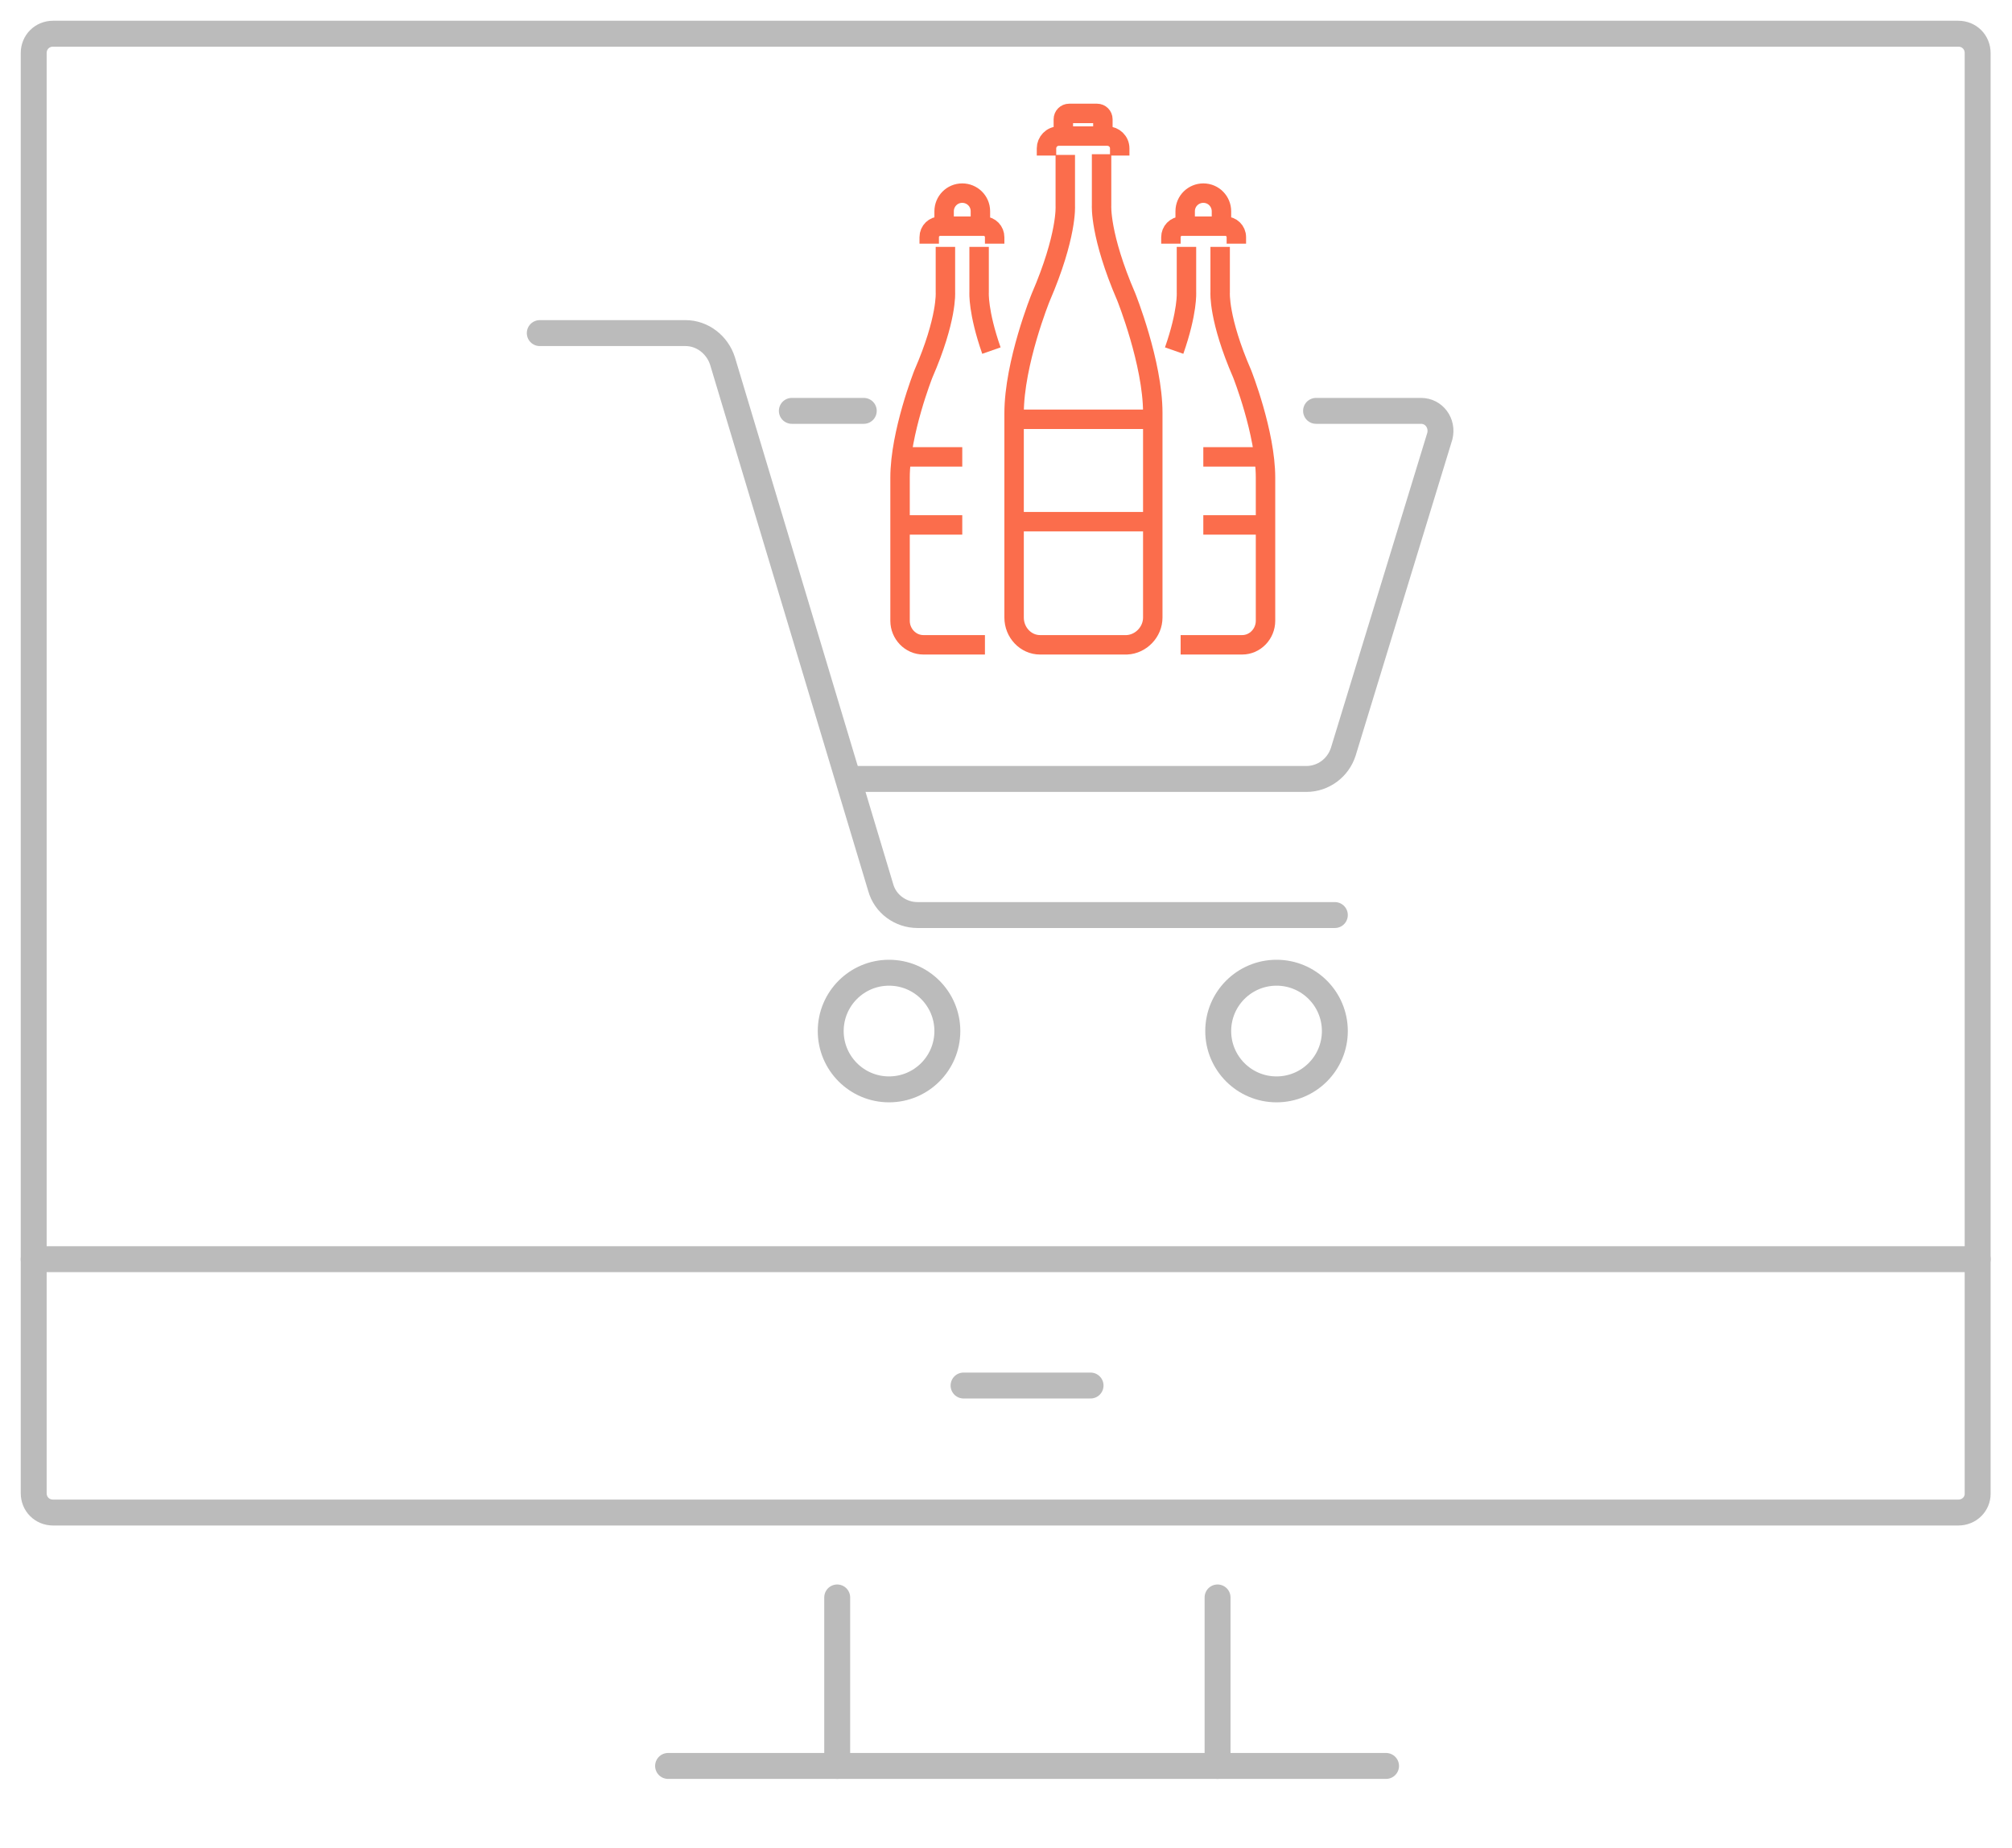<?xml version="1.0" encoding="utf-8"?>
<!-- Generator: Adobe Illustrator 24.0.0, SVG Export Plug-In . SVG Version: 6.00 Build 0)  -->
<svg version="1.1" id="图层_1" xmlns="http://www.w3.org/2000/svg" xmlns:xlink="http://www.w3.org/1999/xlink" x="0px" y="0px"
	 viewBox="0 0 310.5 285.2" style="enable-background:new 0 0 310.5 285.2;" xml:space="preserve">
<style type="text/css">
	.st0{fill:none;stroke:#BBBBBB;stroke-width:4;stroke-linecap:round;stroke-linejoin:round;stroke-miterlimit:10;}
	.st1{fill:none;stroke:#FB6D4C;stroke-width:3;stroke-miterlimit:10;}
</style>
<g>
	<path class="st0" d="M302.2,233.4H8.2c-1.7,0-3-1.3-3-3V8.2c0-1.7,1.3-3,3-3h294c1.7,0,3,1.3,3,3v222.3
		C305.2,232.1,303.9,233.4,302.2,233.4z"/>
	<line class="st0" x1="187.9" y1="246.5" x2="187.9" y2="272.5"/>
	<line class="st0" x1="129.2" y1="272.5" x2="129.2" y2="246.5"/>
	<line class="st0" x1="213.9" y1="272.5" x2="103.1" y2="272.5"/>
	<line class="st0" x1="5.2" y1="194.3" x2="305.2" y2="194.3"/>
	<line class="st0" x1="148.7" y1="213.8" x2="168.3" y2="213.8"/>
	<g>
		<path class="st0" d="M203.1,63.4h16.2c2,0,3.4,1.9,2.9,3.9L207.3,116c-0.8,2.5-3.1,4.2-5.7,4.2h-70.4"/>
		<line class="st0" x1="122.2" y1="63.4" x2="133.3" y2="63.4"/>
		<path class="st0" d="M206,141.2h-64.4c-2.6,0-5-1.7-5.7-4.3l-24.4-81.2c-0.8-2.5-3.1-4.3-5.7-4.3H83.3"/>
		<circle class="st0" cx="137.2" cy="159.1" r="9"/>
		<circle class="st0" cx="197" cy="159.1" r="9"/>
	</g>
	<g>
		<g>
			<path class="st1" d="M170.2,21.1v-2.7c0-0.5-0.4-0.9-0.9-0.9H165c-0.5,0-0.9,0.4-0.9,0.9v2.7"/>
			<path class="st1" d="M161.5,24v-1.1c0-1,0.8-1.9,1.9-1.9h7.5c1,0,1.9,0.8,1.9,1.9V24"/>
			<path class="st1" d="M170,23.8v7.9c0,0-0.3,4.6,3.8,14.1c0,0,4.1,10.2,4.1,17.9v31.6c0,2.2-1.8,4.1-4,4.2c0,0-0.1,0-0.1,0h-6.6
				h-6.6c0,0-0.1,0-0.1,0c-2.2,0-4-1.9-4-4.2V63.8c0-7.8,4.1-17.9,4.1-17.9c4.1-9.5,3.8-14.1,3.8-14.1v-7.9"/>
			<line class="st1" x1="178.2" y1="80.5" x2="156.4" y2="80.5"/>
			<line class="st1" x1="156.4" y1="64.7" x2="178.2" y2="64.7"/>
		</g>
		<g>
			<path class="st1" d="M188.5,34.9v-2.3c0-1.5-1.2-2.8-2.8-2.8l0,0c-1.5,0-2.8,1.2-2.8,2.8v2.3"/>
			<path class="st1" d="M180.7,37.6v-1c0-0.9,0.7-1.7,1.7-1.7h6.7c0.9,0,1.7,0.7,1.7,1.7v1"/>
			<path class="st1" d="M181.2,54.1c2.1-6,1.9-9,1.9-9v-7"/>
			<path class="st1" d="M188.3,38.1v7c0,0-0.3,4.1,3.4,12.6c0,0,3.6,9.1,3.6,16v22.1c0,2-1.6,3.7-3.6,3.7c0,0-0.1,0-0.1,0h-5.9h-3.4
				c0,0-0.1,0-0.1,0"/>
			<line class="st1" x1="195.3" y1="81" x2="185.7" y2="81"/>
			<line class="st1" x1="195.1" y1="70.5" x2="185.7" y2="70.5"/>
		</g>
		<g>
			<path class="st1" d="M145.7,34.9v-2.3c0-1.5,1.2-2.8,2.8-2.8l0,0c1.5,0,2.8,1.2,2.8,2.8v2.3"/>
			<path class="st1" d="M153.5,37.6v-1c0-0.9-0.7-1.7-1.7-1.7h-6.7c-0.9,0-1.7,0.7-1.7,1.7v1"/>
			<path class="st1" d="M153,54.1c-2.1-6-1.9-9-1.9-9v-7"/>
			<path class="st1" d="M145.9,38.1v7c0,0,0.3,4.1-3.4,12.6c0,0-3.6,9.1-3.6,16v22.1c0,2,1.6,3.7,3.6,3.7c0,0,0.1,0,0.1,0h5.9h3.4
				c0,0,0.1,0,0.1,0"/>
			<line class="st1" x1="138.9" y1="81" x2="148.5" y2="81"/>
			<line class="st1" x1="139.1" y1="70.5" x2="148.5" y2="70.5"/>
		</g>
	</g>
</g>
</svg>
